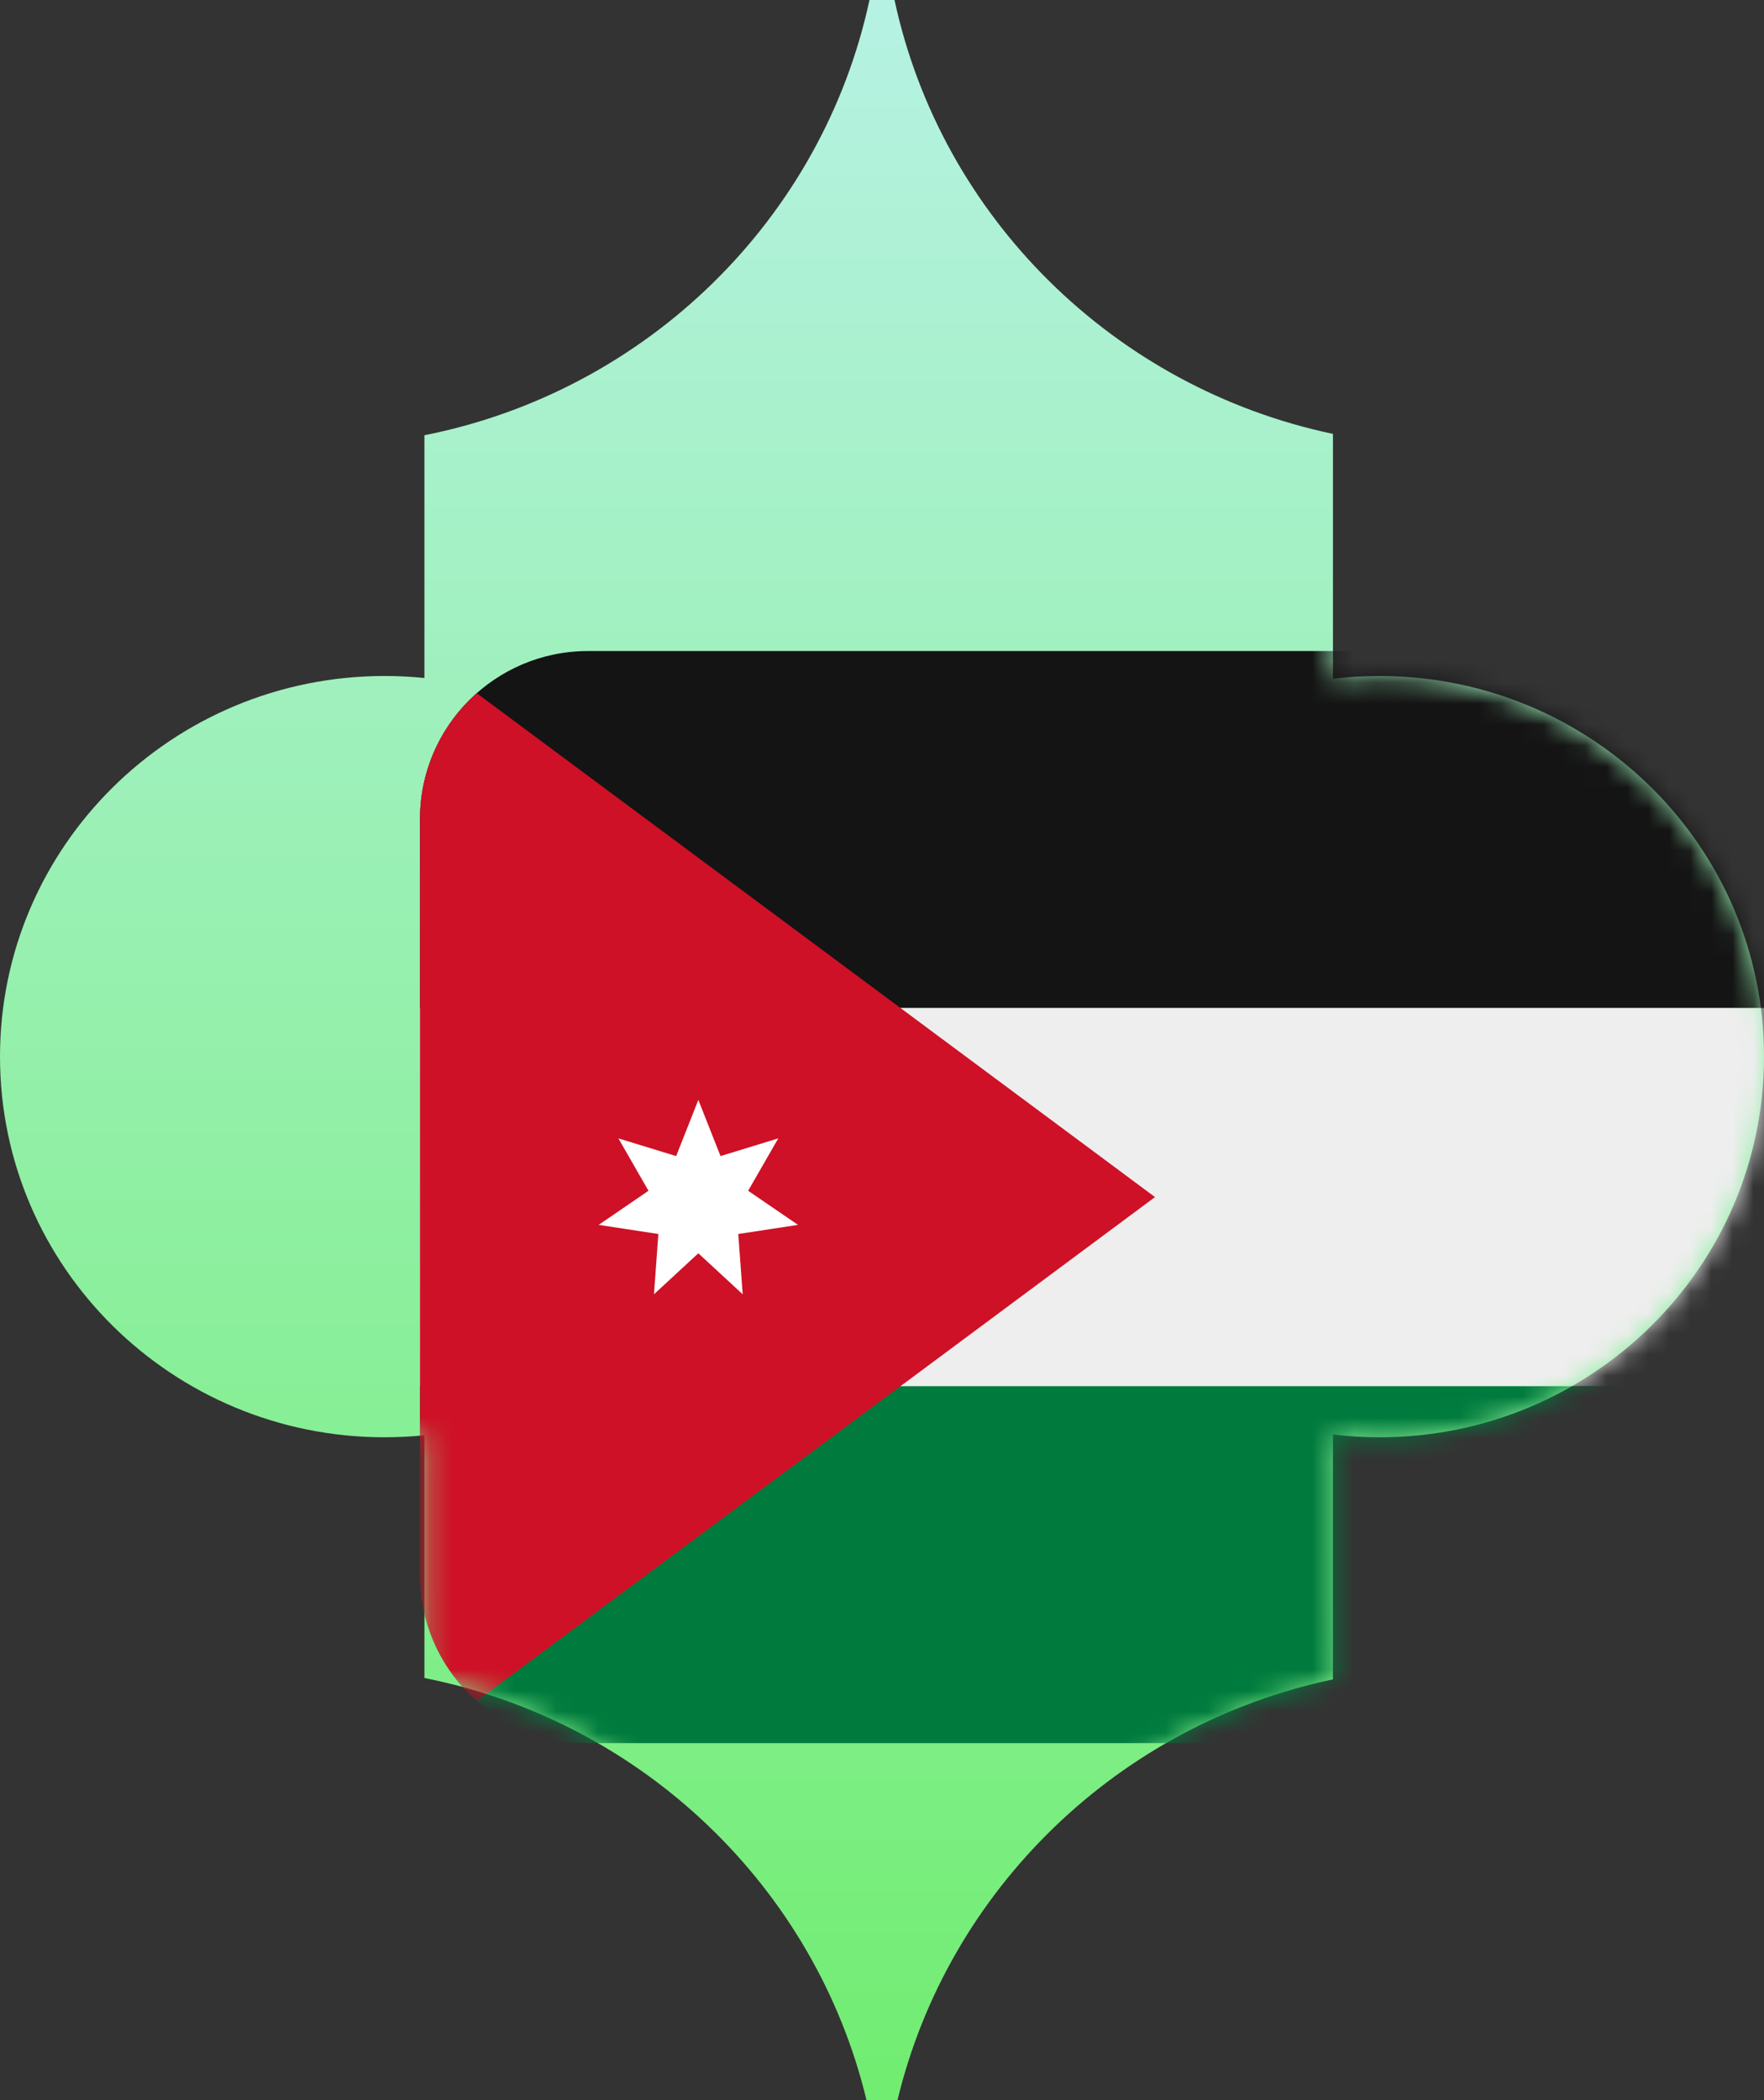 <?xml version="1.0" encoding="UTF-8"?> <svg xmlns="http://www.w3.org/2000/svg" width="84" height="100" viewBox="0 0 84 100" fill="none"><rect x="0" y="0" width="84" height="100" fill="#333333" stroke="none"/> <path fill-rule="evenodd" clip-rule="evenodd" d="M20.21 20.725V32.284C19.588 32.221 18.956 32.188 18.316 32.188C8.2 32.188 0 40.303 0 50.313C0 60.323 8.2 68.438 18.316 68.438C18.956 68.438 19.588 68.406 20.21 68.342V79.9C30.585 81.959 38.823 89.867 41.262 100H42.738C45.152 89.97 53.248 82.12 63.474 79.965V68.307C64.198 68.394 64.936 68.438 65.684 68.438C75.8 68.438 84 60.323 84 50.313C84 40.303 75.8 32.188 65.684 32.188C64.936 32.188 64.198 32.232 63.474 32.319V20.66C53.037 18.461 44.818 10.328 42.596 0H41.404C39.159 10.432 30.797 18.624 20.21 20.725Z" fill="url(#paint0_linear_597_53)"></path> <mask id="mask0_597_53" style="mask-type:alpha" maskUnits="userSpaceOnUse" x="0" y="0" width="84" height="100"> <path fill-rule="evenodd" clip-rule="evenodd" d="M20.21 20.725V32.284C19.588 32.221 18.956 32.188 18.316 32.188C8.2 32.188 0 40.303 0 50.313C0 60.323 8.2 68.438 18.316 68.438C18.956 68.438 19.588 68.406 20.21 68.342V79.9C30.585 81.959 38.823 89.867 41.262 100H42.738C45.152 89.97 53.248 82.12 63.474 79.965V68.307C64.198 68.394 64.936 68.438 65.684 68.438C75.8 68.438 84 60.323 84 50.313C84 40.303 75.8 32.188 65.684 32.188C64.936 32.188 64.198 32.232 63.474 32.319V20.66C53.037 18.461 44.818 10.328 42.596 0H41.404C39.159 10.432 30.797 18.624 20.21 20.725Z" fill="#C4C4C4"></path> </mask> <g mask="url(#mask0_597_53)"> <path d="M84 31H28C23.582 31 20 34.582 20 39V48H92V39C92 34.582 88.418 31 84 31Z" fill="#141414"></path> <path d="M20 75C20 79.418 23.582 83 28 83H84C88.418 83 92 79.418 92 75V66H20V75Z" fill="#007A3D"></path> <path d="M20 48H92V66H20V48Z" fill="#EEEEEE"></path> <path d="M22.702 33.008H22.7C21.044 34.474 20 36.616 20 39V75C20 77.386 21.044 79.528 22.702 80.994L55 57L22.702 33.008Z" fill="#CE1126"></path> <path d="M33.254 59.676L35.366 61.628L35.156 58.758L38 58.324L35.626 56.7L37.06 54.206L34.31 55.048L33.254 52.372L32.198 55.048L29.448 54.206L30.88 56.7L28.508 58.324L31.35 58.758L31.142 61.628L33.254 59.676Z" fill="white"></path> </g> <defs> <linearGradient id="paint0_linear_597_53" x1="42" y1="0" x2="42" y2="100" gradientUnits="userSpaceOnUse"> <stop stop-color="#B6F2E3"></stop> <stop offset="1" stop-color="#71ED71"></stop> </linearGradient> </defs> </svg> 